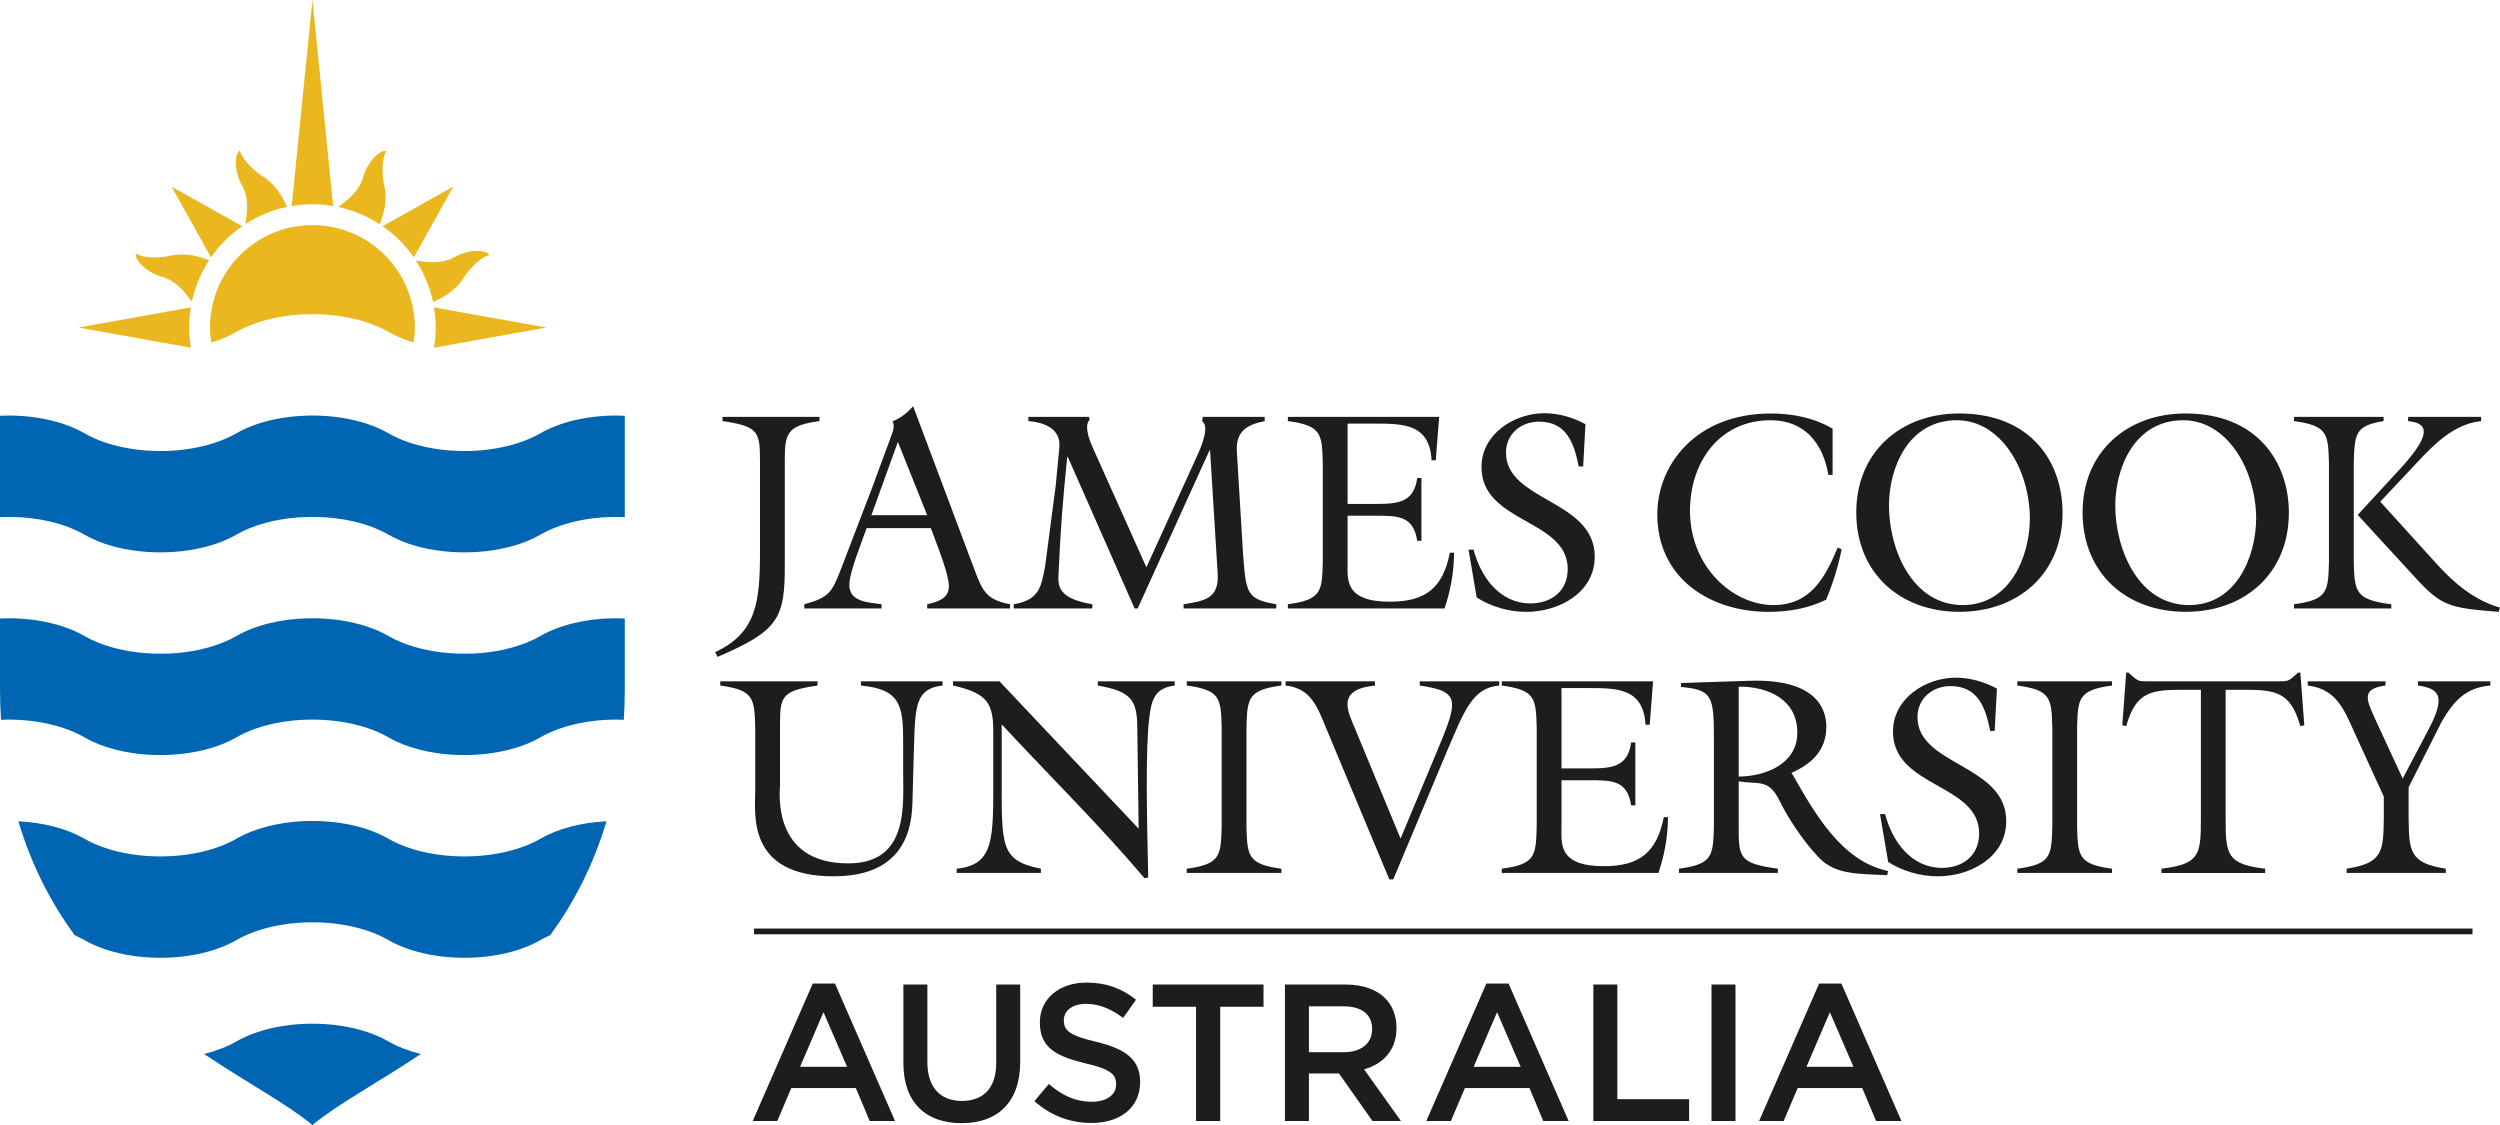 <?xml version="1.0" encoding="UTF-8"?><svg id="Layer_1" xmlns="http://www.w3.org/2000/svg" viewBox="0 0 485.356 218.415"><defs><style>.cls-1{fill:#0066b3;}.cls-2{fill:#1d1d1b;}.cls-3{fill:#ebb71f;}</style></defs><path class="cls-1" d="m104.917,123.469c-3.674,2.12-8.922,3.444-14.752,3.444s-11.083-1.323-14.758-3.44c-3.672-2.117-8.926-3.439-14.752-3.439s-11.092,1.321-14.756,3.439c-3.678,2.116-8.926,3.44-14.761,3.44s-11.078-1.323-14.748-3.44c-3.678-2.117-8.923-3.439-14.761-3.439-.545,0-1.085.02-1.63.043v13.655c0,2.068.076,4.056.193,6.015.477-.017.956-.042,1.437-.042,5.838,0,11.083,1.326,14.761,3.448,3.669,2.114,8.918,3.435,14.748,3.435s11.084-1.321,14.761-3.435c3.664-2.123,8.926-3.448,14.756-3.448s11.079,1.326,14.752,3.448c3.675,2.114,8.918,3.435,14.758,3.435s11.078-1.321,14.752-3.44c3.673-2.118,8.922-3.444,14.748-3.444.495,0,.968.025,1.445.042.117-1.959.189-3.947.189-6.015v-13.655c-.536-.023-1.072-.043-1.634-.043-5.825,0-11.074,1.321-14.748,3.435"/><path class="cls-1" d="m90.166,166.266c-5.835,0-11.088-1.321-14.758-3.435-3.672-2.118-8.926-3.448-14.752-3.448s-11.088,1.33-14.756,3.448c-3.678,2.114-8.926,3.435-14.761,3.435-5.829.004-11.078-1.321-14.748-3.435-3.269-1.888-7.779-3.138-12.829-3.385,2.584,8.65,6.41,15.923,10.925,22.119.671.298,1.31.6,1.904.944,3.669,2.114,8.918,3.444,14.748,3.44,5.835,0,11.084-1.326,14.761-3.44,3.668-2.118,8.926-3.452,14.756-3.452s11.079,1.326,14.752,3.452c3.67,2.114,8.923,3.44,14.758,3.44s11.078-1.326,14.752-3.44c.593-.348,1.238-.65,1.904-.948,4.519-6.191,8.333-13.465,10.921-22.115-5.056.248-9.566,1.498-12.825,3.385-3.674,2.114-8.922,3.435-14.752,3.435"/><path class="cls-1" d="m75.407,202.182c-3.672-2.11-8.926-3.44-14.752-3.44s-11.088,1.33-14.756,3.44c-1.77,1.023-3.903,1.846-6.289,2.441,8.458,5.654,16.278,9.811,21.045,13.792,4.763-3.981,12.583-8.138,21.042-13.792-2.386-.596-4.52-1.418-6.29-2.441"/><path class="cls-1" d="m104.917,84.113c-3.674,2.118-8.922,3.45-14.752,3.45s-11.083-1.332-14.758-3.45c-3.672-2.11-8.926-3.437-14.752-3.437s-11.092,1.326-14.756,3.437c-3.678,2.118-8.926,3.45-14.761,3.45s-11.078-1.332-14.748-3.45c-3.678-2.11-8.923-3.437-14.761-3.437-.545,0-1.085.019-1.63.042v19.677c.544-.019,1.084-.038,1.63-.038,5.838,0,11.083,1.32,14.761,3.435,3.669,2.124,8.918,3.445,14.748,3.445s11.084-1.321,14.761-3.445c3.664-2.115,8.926-3.435,14.756-3.435s11.079,1.32,14.752,3.435c3.675,2.124,8.918,3.445,14.758,3.445s11.078-1.321,14.752-3.445c3.673-2.115,8.922-3.435,14.748-3.435.562,0,1.098.019,1.634.042v-19.682c-.536-.023-1.072-.042-1.634-.042-5.825,0-11.074,1.326-14.748,3.437"/><path class="cls-3" d="m74.704,40.127c.166-1.097.187-2.4,0-3.643-.061-.395-.184-.786-.251-1.188-.177-1.053-.209-2.037-.177-3.048.047-1.029.278-2.26.74-2.949-1.03-.157-2.398,1.113-3.135,2.201-.513.757-.94,1.518-1.221,2.364-.114.31-.179.653-.286.963-.358.996-.994,1.982-1.674,2.76-.893.986-2.012,1.832-3.021,2.584,0,0,0,.008-.004.008,2.916.631,5.632,1.783,8.054,3.364.373-1.056.764-2.193.974-3.417Zm-28.001-4.637c.151.302.344.584.491.896.448.954.703,2.089.758,3.118.078,1.341-.126,2.731-.288,3.968v.027c2.413-1.574,5.138-2.729,8.054-3.342-.477-1.011-.988-2.094-1.728-3.093-.653-.9-1.562-1.831-2.562-2.56-.332-.246-.684-.447-1.021-.68-.873-.618-1.585-1.301-2.278-2.029-.698-.762-1.392-1.8-1.558-2.613-.848.622-.916,2.49-.666,3.783.178.892.41,1.726.799,2.525Zm17.979,4.515L60.656,0l-4.03,40.004c1.316-.214,2.649-.36,4.03-.36,1.369,0,2.706.146,4.026.36Zm15.656,9.959l7.658-13.73-13.72,7.68c2.362,1.63,4.414,3.68,6.061,6.051Zm-33.303-6.051l-13.724-7.68,7.655,13.73c1.659-2.371,3.702-4.421,6.069-6.051Zm42.712,10.443c.243-.332.435-.688.681-1.012.603-.876,1.293-1.593,2.021-2.278.758-.7,1.796-1.396,2.606-1.567-.616-.841-2.491-.919-3.776-.666-.882.173-1.72.407-2.526.802-.315.154-.584.345-.9.494-.948.446-2.084.693-3.128.751-1.324.09-2.715-.124-3.962-.287h-.02c1.573,2.426,2.721,5.136,3.338,8.058,1.012-.477,2.082-.995,3.093-1.728.898-.653,1.832-1.556,2.574-2.567Zm-52.702,5.322l-21.816,3.912,21.824,3.905c-.199-1.279-.346-2.577-.346-3.908s.147-2.638.338-3.909Zm69.029,3.912l-21.828-3.912c.216,1.271.355,2.58.355,3.909s-.139,2.629-.355,3.908l21.828-3.905Zm-72.516-14.046c-.396.059-.79.168-1.192.242-1.052.178-2.048.203-3.055.166-1.031-.034-2.246-.281-2.933-.727-.175,1.036,1.105,2.402,2.191,3.133.742.509,1.526.945,2.356,1.22.326.115.65.171.974.293.995.347,1.972.986,2.745,1.67,1.006.886,1.838,2.013,2.608,3.007.618-2.903,1.779-5.623,3.359-8.035-1.049-.374-2.183-.779-3.422-.969-1.094-.172-2.391-.193-3.63,0Zm27.098-5.84c-10.982,0-19.884,8.901-19.884,19.882,0,.99.1,1.959.238,2.909,1.825-.55,3.476-1.246,4.89-2.061,3.664-2.109,8.926-3.437,14.756-3.437s11.079,1.327,14.752,3.437c1.415.817,3.068,1.51,4.894,2.065.14-.954.236-1.921.236-2.913,0-10.981-8.901-19.882-19.882-19.882Z"/><path class="cls-2" d="m147.548,89.901c0-6.017-.11-7.112-7.277-8.148v-.823h18.824v.823c-6.566.871-6.734,2.514-6.734,8.148v19.584c.057,10.615-1.2,12.968-13.075,18.051l-.436-.93c8.04-3.774,8.697-9.68,8.697-19.523v-17.182Z"/><path class="cls-2" d="m174.319,85.798l-5.144,14.222h10.833l-5.689-14.222Zm-6.072,16.739c-.929,2.738-3.344,8.43-3.344,11.052,0,3.338,3.776,3.338,6.242,3.721v.819h-14.99v-.819c4.872-1.314,5.361-2.408,7.056-6.677l6.179-16.137,3.287-8.916c.49-1.425,1.201-2.736.6-3.773,1.478-.604,2.843-1.585,3.994-2.953l12.034,32.054c1.475,3.995,2.409,5.581,6.784,6.403v.819h-16.082v-.819c1.915-.438,4.213-1.043,4.213-3.501,0-2.299-2.081-7.442-3.502-11.272h-12.471Z"/><path class="cls-2" d="m222.564,110.142l9.903-21.773c1.368-3.004,2.132-5.745.927-6.563l.114-.878h12.027v.823c-3.496.71-5.628,2.022-5.411,5.853l1.204,19.914c.601,7.601.601,8.808,6.449,9.793v.818h-17.99v-.818c4.211-.659,6.889-1.15,6.616-5.964l-1.478-23.905h-.107l-13.946,30.687h-.601l-12.969-29.43h-.104c-.88,8.368-1.317,14.44-1.701,22.915-.107,2.135-.054,4.6,6.566,5.697v.818h-15.258v-.818c4.868-.823,5.355-3.177,6.126-7.604l2.022-15.374.71-7.44c.331-3.613-2.789-4.871-6.015-5.142v-.823h11.814l.054.602c-1.205,1.256.27,4.541.657,5.416l10.39,23.195Z"/><path class="cls-2" d="m250.033,117.311c6.566-.879,6.619-2.521,6.776-8.153v-19.257c-.157-5.636-.21-7.277-6.776-8.148v-.823h29.373l-.658,8.421h-.816c-.387-7.053-5.475-7.112-10.996-7.112h-5.306v15.591h5.685c4.104,0,7.223-.326,7.824-5.028h.821v12.196h-.821c-.713-4.81-3.72-4.872-7.824-4.872h-5.685v8.975c0,3.225-.767,7.712,8.204,7.712,6.894,0,10.283-2.619,11.651-9.517h.818c-.053,4.157-.76,7.55-1.854,10.832h-30.415v-.818Z"/><path class="cls-2" d="m307.363,90.558h-.874c-.875-4.431-2.296-8.699-7.712-8.699-3.507,0-6.401,2.406-6.401,6.02,0,9.46,17.23,9.133,17.23,20.185,0,7.053-7.004,10.723-13.291,10.723-3.344,0-6.843-.984-9.625-2.79l-1.592-9.3h.981c1.368,5.253,5.035,10.45,11.054,10.45,4.043,0,7.225-2.406,7.225-6.673,0-9.739-16.74-8.863-16.74-19.805,0-6.402,6.345-10.446,12.193-10.446,2.79,0,5.582.817,7.991,2.129l-.44,8.208Z"/><path class="cls-2" d="m355.786,92.199h-.822c-1.041-6.183-4.654-10.61-11.212-10.61-10.014,0-15.653,8.2-15.653,17.612,0,10.781,8.259,18.269,16.2,18.269,7.158,0,10.005-5.249,12.467-11.156l.771.329c-.664,3.34-1.697,6.62-3.012,9.792-3.499,1.695-7.276,2.353-11.163,2.353-11.436,0-21.608-6.565-21.608-18.929,0-9.737,7.604-19.585,22.048-19.585,4.16,0,8.371.823,11.985,2.955v8.971Z"/><path class="cls-2" d="m366.733,98.161c0,8.48,4.485,19.31,14.332,19.31,9.022,0,13.023-9.191,13.023-17.01-.168-9.689-5.803-18.874-14.174-18.874-9.411,0-13.182,9.185-13.182,16.574m33.697,1.37c0,11.762-8.534,19.251-20.023,19.251s-20.025-7.489-20.025-19.304c0-11.657,8.539-19.207,19.972-19.207,14.007,0,20.076,9.521,20.076,19.26"/><path class="cls-2" d="m410.666,98.161c0,8.48,4.488,19.31,14.334,19.31,9.031,0,13.023-9.191,13.023-17.01-.168-9.689-5.803-18.874-14.175-18.874-9.401,0-13.182,9.185-13.182,16.574m33.699,1.37c0,11.762-8.532,19.251-20.02,19.251-11.545,0-20.025-7.489-20.025-19.304,0-11.657,8.536-19.207,19.972-19.207,14.003,0,20.073,9.521,20.073,19.26"/><path class="cls-2" d="m481.692,80.929v.825c-6.237.654-10.393,5.961-14.443,10.172l-5.142,5.472,11.107,12.251c3.337,3.667,7.278,6.946,12.142,8.313l-.274.825c-9.518-.767-11.047-1.041-16.196-6.675l-11.159-12.147,8.811-9.57c5.742-6.453,4.648-8.261.981-8.641v-.825h14.174Zm-24.725,28.23c.162,5.633.216,7.276,7.276,8.152v.819h-18.879v-.819c6.571-.876,6.62-2.518,6.784-8.152v-19.257c-.163-5.636-.213-7.277-6.784-8.148v-.825h17.396v.825c-5.577.871-5.632,2.512-5.793,8.148v19.257Z"/><path class="cls-2" d="m182.997,132.274v.818c-4.978.547-5.308,3.616-5.522,10.835l-.333,11.979c-.159,7.063-3.17,14.223-15.314,14.223-16.956,0-15.207-12.255-15.207-16.626v-12.255c-.168-5.64-.221-7.275-6.787-8.155v-.818h18.877v.818c-7.17,1.041-7.277,2.136-7.277,8.155v11.214c0,1.041-1.754,15.156,13.236,15.156,11.818,0,10.67-11.27,10.67-17.948v-5.742c0-6.948-.546-10.116-8.204-10.835v-.818h15.861Z"/><path class="cls-2" d="m221.063,160.885l-.274-19.968c-.056-5.198-1.474-6.731-7.657-7.825v-.818h14.927v.818c-3.773.494-4.481,2.574-4.918,6.131-.768,6.013-.494,19.201-.221,31.126l-.707.168c-8.754-10.337-18.49-19.919-27.736-29.877v10.073c0,13.564-.326,16.353,7.604,17.938v.827h-16.352v-.827c7.384-.762,7.107-5.801,7.107-18.212v-8.208c0-5.472-.874-7.608-7.82-9.14v-.818h9.024l27.023,28.611Z"/><path class="cls-2" d="m241.992,160.506c.164,5.63.225,7.275,6.783,8.148v.824h-18.377v-.824c6.56-.874,6.62-2.518,6.78-8.148v-19.26c-.159-5.64-.22-7.275-6.78-8.155v-.818h18.377v.818c-6.558.88-6.619,2.515-6.783,8.155v19.26Z"/><path class="cls-2" d="m291.062,132.274v.818c-5.145.442-6.728,4.76-10.119,12.694l-10.454,24.946h-.763l-12.359-29.591c-1.644-4.001-2.902-7.502-7.769-8.049v-.818h17.34v.818c-7.716.768-5.199,5.145-3.777,8.593l8.75,21.116,6.463-15.482c4.698-11.217,5.574-13.02-2.739-14.226v-.818h15.428Z"/><path class="cls-2" d="m291.555,168.651c6.571-.871,6.623-2.515,6.784-8.145v-19.26c-.16-5.64-.213-7.275-6.784-8.155v-.818h29.379l-.654,8.425h-.822c-.387-7.06-5.475-7.113-10.999-7.113h-5.302v15.591h5.689c4.096,0,7.222-.326,7.82-5.033h.825v12.202h-.825c-.71-4.813-3.725-4.865-7.82-4.865h-5.689v8.969c0,3.224-.766,7.71,8.207,7.71,6.888,0,10.284-2.624,11.649-9.516h.821c-.054,4.157-.765,7.548-1.859,10.834h-30.419v-.827Z"/><path class="cls-2" d="m337.556,150.766c5.251-.053,11.38-2.462,11.38-8.534,0-6.404-5.636-8.975-11.38-8.919v17.454Zm-4.814-7.225c0-8.369-.275-9.625-6.401-10.175v-.762l13.35-.438c13.783-.438,14.878,6.289,14.878,8.916,0,4.595-2.843,7.222-6.781,8.975l.271.383c4.214,7.381,9.463,16.791,18.495,18.657l-.168.815c-5.801-.274-10.065-.106-13.238-3.389-3.611-3.774-6.454-8.587-7.601-10.947-2.193-4.536-4.16-3.221-7.99-3.883v8.814c0,6.016.106,7.107,7.603,8.145v.827h-19.201v-.827c6.563-.871,6.616-2.515,6.784-8.145v-16.965Z"/><path class="cls-2" d="m387.251,141.902h-.874c-.875-4.433-2.299-8.702-7.712-8.702-3.504,0-6.398,2.406-6.398,6.022,0,9.463,17.227,9.134,17.227,20.189,0,7.051-7.001,10.716-13.291,10.716-3.337,0-6.843-.982-9.633-2.792l-1.579-9.293h.979c1.371,5.251,5.032,10.446,11.055,10.446,4.045,0,7.214-2.403,7.214-6.669,0-9.74-16.734-8.867-16.734-19.81,0-6.404,6.341-10.446,12.193-10.446,2.793,0,5.584.818,7.993,2.133l-.442,8.204Z"/><path class="cls-2" d="m403.25,160.506c.162,5.63.221,7.275,6.784,8.148v.824h-18.386v-.824c6.572-.874,6.625-2.518,6.791-8.148v-19.26c-.166-5.64-.219-7.275-6.791-8.155v-.818h18.386v.818c-6.563.88-6.622,2.515-6.784,8.155v19.26Z"/><path class="cls-2" d="m446.161,130.579h.432l.768,10.232-.768.162c-1.914-6.787-4.917-7.057-11.209-7.057h-3.291v25.275c0,6.777.334,8.59,7.667,9.46v.83h-20.132v-.83c7.328-.871,7.654-2.683,7.654-9.46v-25.275h-3.275c-6.297,0-9.306.27-11.225,7.057l-.757-.162.757-10.232h.443l.547.491c1.37,1.259,1.59,1.203,3.39,1.203h25.061c1.802,0,2.021.056,3.389-1.203l.549-.491Z"/><path class="cls-2" d="m483.48,132.274v.818c-4.761.386-7.108,3.01-9.411,6.952l-6.454,12.796v6.193c.112,6.283.218,8.528,7.22,9.619v.827h-19.258v-.827c7.004-1.091,7.118-3.336,7.22-9.619v-4.384l-5.684-12.417c-2.082-4.595-3.558-8.481-9.086-9.14v-.818h15.102v.818c-4.488.606-3.885,2.409-2.13,6.24l5.465,11.817,4.758-9.028c3.392-6.345,2.955-8.422-1.799-9.028v-.818h14.055Z"/><rect class="cls-2" x="146.386" y="180.269" width="333.63" height="1.116"/><path class="cls-2" d="m157.789,190.947h4.316l11.662,26.692h-4.922l-2.688-6.399h-12.533l-2.725,6.399h-4.771l11.662-26.692Zm6.664,16.165l-4.581-10.6-4.543,10.6h9.125Z"/><path class="cls-2" d="m175.386,206.394v-15.258h4.657v15.069c0,4.922,2.536,7.534,6.702,7.534,4.127,0,6.664-2.46,6.664-7.345v-15.258h4.656v15.03c0,7.914-4.467,11.89-11.396,11.89-6.891,0-11.283-3.976-11.283-11.662Z"/><path class="cls-2" d="m200.822,213.777l2.801-3.331c2.537,2.195,5.111,3.446,8.368,3.446,2.877,0,4.694-1.364,4.694-3.333v-.076c0-1.893-1.06-2.914-5.982-4.05-5.641-1.364-8.822-3.031-8.822-7.914v-.076c0-4.542,3.787-7.686,9.049-7.686,3.862,0,6.929,1.175,9.618,3.333l-2.499,3.522c-2.385-1.78-4.77-2.727-7.194-2.727-2.727,0-4.317,1.401-4.317,3.142v.076c0,2.045,1.212,2.953,6.323,4.165,5.603,1.364,8.481,3.37,8.481,7.762v.076c0,4.959-3.9,7.912-9.466,7.912-4.051,0-7.875-1.401-11.055-4.241Z"/><path class="cls-2" d="m232.202,195.453h-8.405v-4.317h21.506v4.317h-8.405v22.186h-4.695v-22.186Z"/><path class="cls-2" d="m249.46,191.136h11.813c3.332,0,5.944.984,7.648,2.649,1.401,1.44,2.195,3.409,2.195,5.717v.076c0,4.356-2.612,6.968-6.285,8.027l7.156,10.034h-5.527l-6.513-9.239h-5.831v9.239h-4.656v-26.503Zm11.472,13.139c3.332,0,5.452-1.743,5.452-4.432v-.076c0-2.838-2.044-4.39-5.49-4.39h-6.778v8.898h6.816Z"/><path class="cls-2" d="m288.563,190.947h4.316l11.662,26.692h-4.922l-2.688-6.399h-12.533l-2.725,6.399h-4.771l11.662-26.692Zm6.664,16.165l-4.581-10.6-4.543,10.6h9.125Z"/><path class="cls-2" d="m309.339,191.136h4.656v22.262h13.933v4.241h-18.59v-26.503Z"/><path class="cls-2" d="m332.276,191.136h4.656v26.503h-4.656v-26.503Z"/><path class="cls-2" d="m353.173,190.947h4.316l11.662,26.692h-4.922l-2.688-6.399h-12.533l-2.725,6.399h-4.771l11.662-26.692Zm6.664,16.165l-4.581-10.6-4.543,10.6h9.125Z"/></svg>